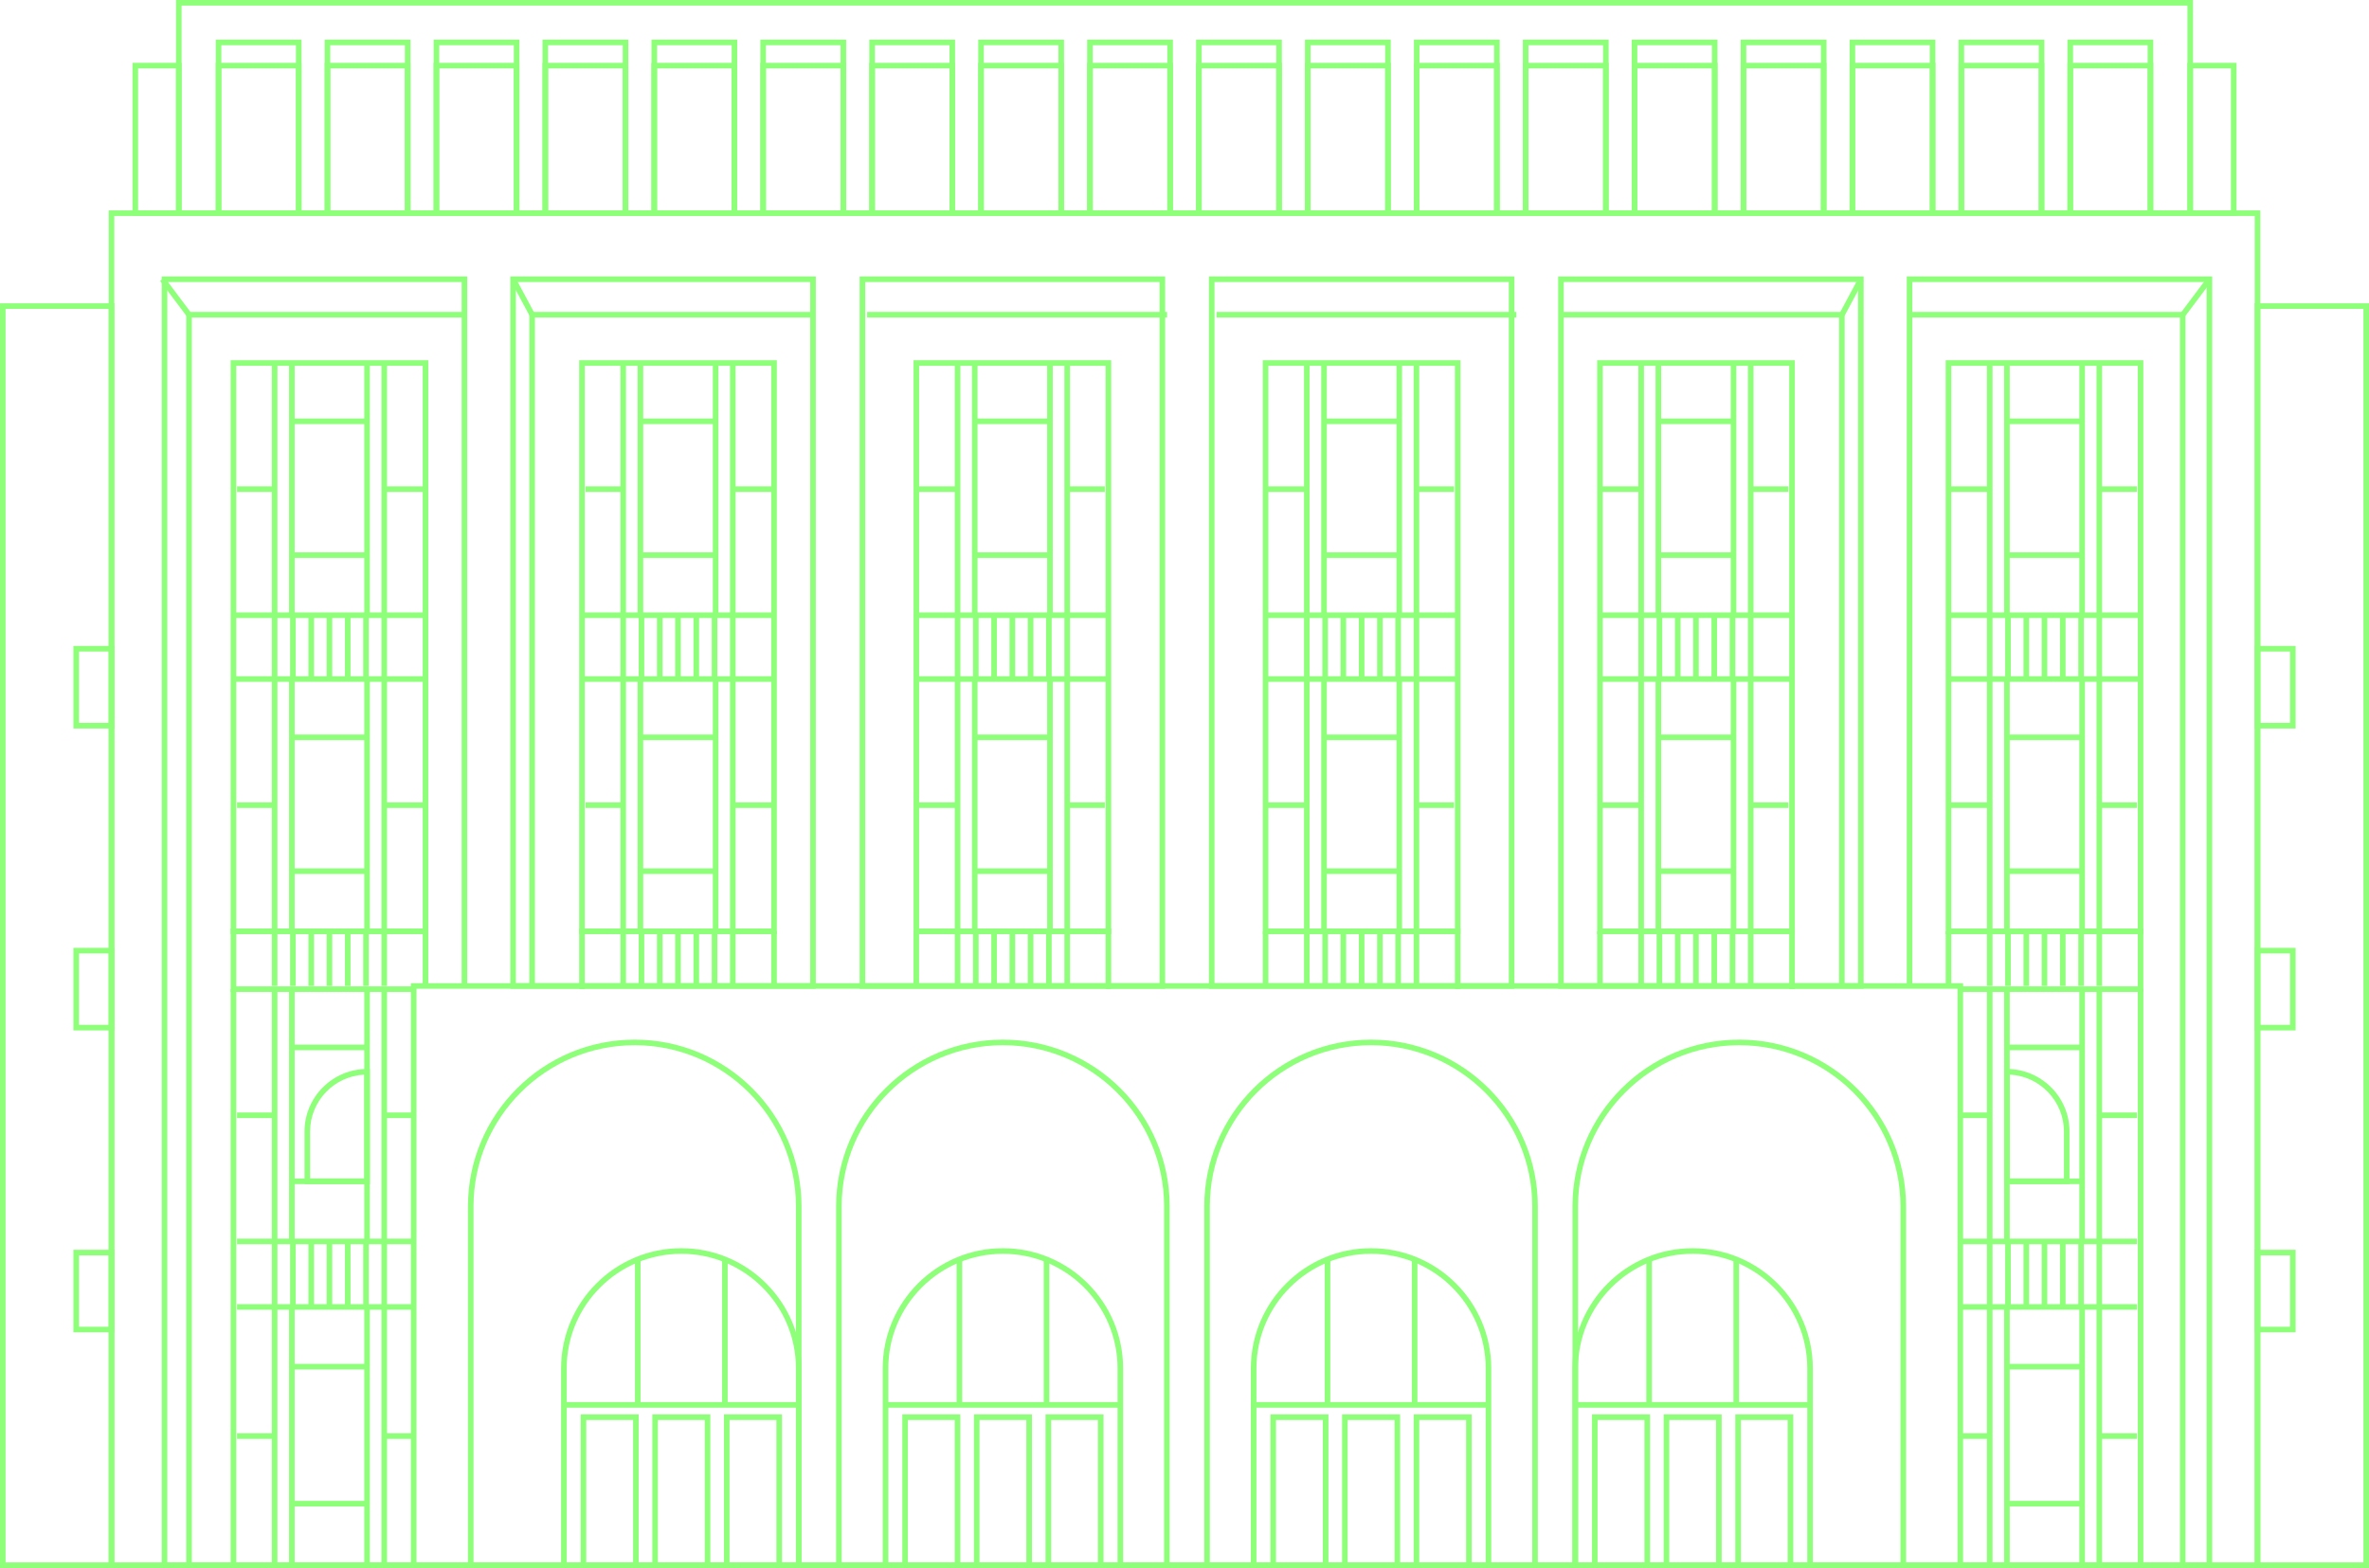 <?xml version="1.0" encoding="UTF-8"?> <svg xmlns="http://www.w3.org/2000/svg" id="_Слой_2" data-name="Слой 2" viewBox="0 0 637.17 421.8"><defs><style> .cls-1 { fill: #8dff79; stroke-width: 0px; } </style></defs><g id="_Слой_1-2" data-name="Слой 1"><g><g><path class="cls-1" d="m215.58,421.8h-89.72v-97.27c0-24.74,20.12-44.86,44.86-44.86s44.86,20.12,44.86,44.86v97.27Zm-88.22-1.5h86.72v-95.77c0-23.91-19.45-43.36-43.36-43.36s-43.36,19.45-43.36,43.36v95.77Z"></path><path class="cls-1" d="m314.6,421.8h-89.72v-97.27c0-24.74,20.12-44.86,44.86-44.86s44.86,20.12,44.86,44.86v97.27Zm-88.22-1.5h86.72v-95.77c0-23.91-19.45-43.36-43.36-43.36s-43.36,19.45-43.36,43.36v95.77Z"></path><path class="cls-1" d="m302.08,421.8h-64.67v-53.69c0-17.83,14.5-32.33,32.33-32.33s32.33,14.5,32.33,32.33v53.69Zm-63.17-1.5h61.67v-52.19c0-17-13.83-30.83-30.83-30.83s-30.83,13.83-30.83,30.83v52.19Z"></path><path class="cls-1" d="m413.62,421.8h-89.72v-97.27c0-24.74,20.12-44.86,44.86-44.86s44.86,20.12,44.86,44.86v97.27Zm-88.22-1.5h86.72v-95.77c0-23.91-19.45-43.36-43.36-43.36s-43.36,19.45-43.36,43.36v95.77Z"></path><path class="cls-1" d="m512.65,421.8h-89.72v-97.27c0-24.74,20.12-44.86,44.86-44.86s44.86,20.12,44.86,44.86v97.27Zm-88.22-1.5h86.72v-95.77c0-23.91-19.45-43.36-43.36-43.36s-43.36,19.45-43.36,43.36v95.77Z"></path><rect class="cls-1" x="238.16" y="377.18" width="63.17" height="1.5"></rect><g><path class="cls-1" d="m258.28,421.8h-15.6v-41.31h15.6v41.31Zm-14.1-1.5h12.6v-38.31h-12.6v38.31Z"></path><path class="cls-1" d="m277.55,421.8h-15.6v-41.31h15.6v41.31Zm-14.1-1.5h12.6v-38.31h-12.6v38.31Z"></path><path class="cls-1" d="m296.81,421.8h-15.6v-41.31h15.6v41.31Zm-14.1-1.5h12.6v-38.31h-12.6v38.31Z"></path></g><g><rect class="cls-1" x="280.72" y="338.95" width="1.5" height="38.98"></rect><rect class="cls-1" x="257.28" y="338.95" width="1.5" height="38.98"></rect></g><path class="cls-1" d="m401.1,421.8h-64.67v-53.69c0-17.83,14.5-32.33,32.33-32.33s32.33,14.5,32.33,32.33v53.69Zm-63.17-1.5h61.67v-52.19c0-17-13.83-30.83-30.83-30.83s-30.83,13.83-30.83,30.83v52.19Z"></path><rect class="cls-1" x="337.18" y="377.18" width="63.17" height="1.5"></rect><g><path class="cls-1" d="m357.3,421.8h-15.6v-41.31h15.6v41.31Zm-14.1-1.5h12.6v-38.31h-12.6v38.31Z"></path><path class="cls-1" d="m376.57,421.8h-15.6v-41.31h15.6v41.31Zm-14.1-1.5h12.6v-38.31h-12.6v38.31Z"></path><path class="cls-1" d="m395.83,421.8h-15.6v-41.31h15.6v41.31Zm-14.1-1.5h12.6v-38.31h-12.6v38.31Z"></path></g><g><rect class="cls-1" x="379.74" y="338.95" width="1.5" height="38.98"></rect><rect class="cls-1" x="356.3" y="338.95" width="1.5" height="38.98"></rect></g><path class="cls-1" d="m487.59,421.8h-64.67v-53.69c0-17.83,14.5-32.33,32.33-32.33s32.33,14.5,32.33,32.33v53.69Zm-63.17-1.5h61.67v-52.19c0-17-13.83-30.83-30.83-30.83s-30.83,13.83-30.83,30.83v52.19Z"></path><rect class="cls-1" x="423.68" y="377.18" width="63.17" height="1.5"></rect><g><path class="cls-1" d="m443.79,421.8h-15.6v-41.31h15.6v41.31Zm-14.1-1.5h12.6v-38.31h-12.6v38.31Z"></path><path class="cls-1" d="m463.06,421.8h-15.6v-41.31h15.6v41.31Zm-14.1-1.5h12.6v-38.31h-12.6v38.31Z"></path><path class="cls-1" d="m482.33,421.8h-15.6v-41.31h15.6v41.31Zm-14.1-1.5h12.6v-38.31h-12.6v38.31Z"></path></g><g><rect class="cls-1" x="466.23" y="338.95" width="1.5" height="38.98"></rect><rect class="cls-1" x="442.79" y="338.95" width="1.5" height="38.98"></rect></g><path class="cls-1" d="m215.58,421.8h-64.67v-53.69c0-17.83,14.5-32.33,32.33-32.33s32.33,14.5,32.33,32.33v53.69Zm-63.17-1.5h61.67v-52.19c0-17-13.83-30.83-30.83-30.83s-30.83,13.83-30.83,30.83v52.19Z"></path><rect class="cls-1" x="151.67" y="377.18" width="63.17" height="1.5"></rect><g><path class="cls-1" d="m171.78,421.8h-15.6v-41.31h15.6v41.31Zm-14.1-1.5h12.6v-38.31h-12.6v38.31Z"></path><path class="cls-1" d="m191.05,421.8h-15.6v-41.31h15.6v41.31Zm-14.1-1.5h12.6v-38.31h-12.6v38.31Z"></path><path class="cls-1" d="m210.32,421.8h-15.6v-41.31h15.6v41.31Zm-14.1-1.5h12.6v-38.31h-12.6v38.31Z"></path></g><g><rect class="cls-1" x="194.22" y="338.95" width="1.5" height="38.98"></rect><rect class="cls-1" x="170.78" y="338.95" width="1.5" height="38.98"></rect></g></g><g><g><path class="cls-1" d="m115.19,251.28h-53.16V96.9h53.16v154.38Zm-51.66-1.5h50.16V98.4h-50.16v151.38Z"></path><polygon class="cls-1" points="111.27 421.78 43.51 421.78 43.51 74.36 125.67 74.36 125.67 265.23 124.17 265.23 124.17 75.86 45.01 75.86 45.01 420.28 111.27 420.28 111.27 421.78"></polygon><rect class="cls-1" x="62.78" y="164.76" width="51.66" height="1.5"></rect><rect class="cls-1" x="62.78" y="181.91" width="51.66" height="1.5"></rect><g><rect class="cls-1" x="73.12" y="97.65" width="1.5" height="67.87"></rect><rect class="cls-1" x="77.75" y="97.65" width="1.5" height="67.87"></rect><rect class="cls-1" x="97.98" y="97.65" width="1.5" height="67.87"></rect><rect class="cls-1" x="102.61" y="97.65" width="1.5" height="67.87"></rect></g><rect class="cls-1" x="63.76" y="130.83" width="10.11" height="1.5"></rect><rect class="cls-1" x="103.88" y="130.83" width="10.11" height="1.5"></rect><rect class="cls-1" x="78.5" y="112.58" width="20.23" height="1.5"></rect><rect class="cls-1" x="78.5" y="148.59" width="20.23" height="1.5"></rect><g><rect class="cls-1" x="73.12" y="182.66" width="1.5" height="67.87"></rect><rect class="cls-1" x="77.75" y="182.66" width="1.5" height="67.87"></rect><rect class="cls-1" x="97.98" y="182.66" width="1.5" height="67.87"></rect><rect class="cls-1" x="102.61" y="182.66" width="1.5" height="67.87"></rect></g><rect class="cls-1" x="63.76" y="215.85" width="10.11" height="1.5"></rect><rect class="cls-1" x="103.88" y="215.85" width="10.11" height="1.5"></rect><rect class="cls-1" x="78.5" y="197.59" width="20.23" height="1.5"></rect><rect class="cls-1" x="78.5" y="233.61" width="20.23" height="1.5"></rect><g><rect class="cls-1" x="73.12" y="266.09" width="1.5" height="67.87"></rect><rect class="cls-1" x="77.75" y="266.09" width="1.5" height="67.87"></rect><rect class="cls-1" x="97.98" y="266.09" width="1.5" height="67.87"></rect><rect class="cls-1" x="102.61" y="266.09" width="1.5" height="67.87"></rect></g><rect class="cls-1" x="63.76" y="299.27" width="10.11" height="1.5"></rect><rect class="cls-1" x="103.88" y="299.27" width="7.39" height="1.5"></rect><rect class="cls-1" x="78.5" y="281.02" width="20.23" height="1.5"></rect><rect class="cls-1" x="78.5" y="317.03" width="20.23" height="1.5"></rect><g><rect class="cls-1" x="73.12" y="351.59" width="1.5" height="69.46"></rect><rect class="cls-1" x="77.75" y="351.59" width="1.5" height="69.46"></rect><rect class="cls-1" x="97.98" y="351.59" width="1.5" height="69.46"></rect><rect class="cls-1" x="102.61" y="351.59" width="1.5" height="69.46"></rect></g><rect class="cls-1" x="63.76" y="385.57" width="10.11" height="1.5"></rect><rect class="cls-1" x="103.88" y="385.57" width="7.39" height="1.5"></rect><rect class="cls-1" x="78.5" y="366.89" width="20.23" height="1.5"></rect><rect class="cls-1" x="78.5" y="403.75" width="20.23" height="1.5"></rect><rect class="cls-1" x="87.86" y="165.51" width="1.5" height="16.6"></rect><rect class="cls-1" x="82.95" y="165.51" width="1.5" height="16.6"></rect><rect class="cls-1" x="78.03" y="165.51" width="1.5" height="16.6"></rect><rect class="cls-1" x="73.12" y="165.51" width="1.5" height="16.6"></rect><rect class="cls-1" x="102.61" y="165.51" width="1.5" height="16.6"></rect><rect class="cls-1" x="97.69" y="165.51" width="1.5" height="16.6"></rect><rect class="cls-1" x="92.78" y="165.51" width="1.5" height="16.6"></rect><rect class="cls-1" x="87.86" y="250.53" width="1.5" height="14.7"></rect><rect class="cls-1" x="82.95" y="250.53" width="1.5" height="14.7"></rect><rect class="cls-1" x="78.03" y="250.53" width="1.5" height="14.7"></rect><rect class="cls-1" x="73.12" y="250.53" width="1.5" height="14.7"></rect><rect class="cls-1" x="102.61" y="250.53" width="1.5" height="14.7"></rect><rect class="cls-1" x="97.69" y="250.53" width="1.5" height="14.7"></rect><rect class="cls-1" x="92.78" y="250.53" width="1.5" height="14.7"></rect><rect class="cls-1" x="87.86" y="334.39" width="1.5" height="17.2"></rect><rect class="cls-1" x="82.95" y="334.39" width="1.5" height="17.2"></rect><rect class="cls-1" x="78.03" y="334.39" width="1.5" height="17.2"></rect><rect class="cls-1" x="73.12" y="334.39" width="1.5" height="17.2"></rect><rect class="cls-1" x="102.61" y="334.39" width="1.5" height="17.2"></rect><rect class="cls-1" x="97.69" y="334.39" width="1.5" height="17.2"></rect><rect class="cls-1" x="92.78" y="334.39" width="1.5" height="17.2"></rect><polygon class="cls-1" points="111.27 266.84 62.03 266.84 62.03 249.78 114.44 249.78 114.44 251.28 63.53 251.28 63.53 265.34 111.27 265.34 111.27 266.84"></polygon><rect class="cls-1" x="113.69" y="250.53" width="1.5" height="14.7"></rect><rect class="cls-1" x="62.03" y="266.09" width="1.5" height="154.94"></rect><rect class="cls-1" x="63.76" y="333.2" width="47.52" height="1.5"></rect><rect class="cls-1" x="63.76" y="350.84" width="47.52" height="1.5"></rect><path class="cls-1" d="m99.48,318.53h-17.58v-14.13c0-9.28,7.55-16.83,16.83-16.83h.75v30.96Zm-16.08-1.5h14.58v-27.94c-8.11.39-14.58,7.11-14.58,15.32v12.63Z"></path></g><g><path class="cls-1" d="m576.48,251.28h-53.16V96.9h53.16v154.38Zm-51.66-1.5h50.16V98.4h-50.16v151.38Z"></path><polygon class="cls-1" points="595 421.78 527.24 421.78 527.24 420.28 593.5 420.28 593.5 75.86 514.34 75.86 514.34 265.23 512.84 265.23 512.84 74.36 595 74.36 595 421.78"></polygon><rect class="cls-1" x="524.07" y="164.76" width="51.66" height="1.5"></rect><rect class="cls-1" x="524.07" y="181.91" width="51.66" height="1.5"></rect><g><rect class="cls-1" x="563.89" y="97.65" width="1.5" height="67.87"></rect><rect class="cls-1" x="559.26" y="97.65" width="1.5" height="67.87"></rect><rect class="cls-1" x="539.04" y="97.65" width="1.5" height="67.87"></rect><rect class="cls-1" x="534.41" y="97.65" width="1.5" height="67.87"></rect></g><rect class="cls-1" x="564.64" y="130.83" width="10.11" height="1.5"></rect><rect class="cls-1" x="524.52" y="130.83" width="10.11" height="1.5"></rect><rect class="cls-1" x="539.79" y="112.58" width="20.23" height="1.5"></rect><rect class="cls-1" x="539.79" y="148.59" width="20.23" height="1.5"></rect><g><rect class="cls-1" x="563.89" y="182.66" width="1.5" height="67.87"></rect><rect class="cls-1" x="559.26" y="182.66" width="1.5" height="67.87"></rect><rect class="cls-1" x="539.04" y="182.66" width="1.5" height="67.87"></rect><rect class="cls-1" x="534.41" y="182.66" width="1.5" height="67.87"></rect></g><rect class="cls-1" x="564.64" y="215.85" width="10.11" height="1.5"></rect><rect class="cls-1" x="524.52" y="215.85" width="10.11" height="1.5"></rect><rect class="cls-1" x="539.79" y="197.59" width="20.23" height="1.5"></rect><rect class="cls-1" x="539.79" y="233.61" width="20.23" height="1.5"></rect><g><rect class="cls-1" x="563.89" y="266.09" width="1.5" height="67.87"></rect><rect class="cls-1" x="559.26" y="266.09" width="1.5" height="67.87"></rect><rect class="cls-1" x="539.04" y="266.09" width="1.5" height="67.87"></rect><rect class="cls-1" x="534.41" y="266.09" width="1.5" height="67.87"></rect></g><rect class="cls-1" x="564.64" y="299.27" width="10.11" height="1.5"></rect><rect class="cls-1" x="527.24" y="299.27" width="7.39" height="1.5"></rect><rect class="cls-1" x="539.79" y="281.02" width="20.23" height="1.5"></rect><rect class="cls-1" x="539.79" y="317.03" width="20.23" height="1.5"></rect><g><rect class="cls-1" x="563.89" y="351.59" width="1.5" height="69.46"></rect><rect class="cls-1" x="559.26" y="351.59" width="1.5" height="69.46"></rect><rect class="cls-1" x="539.04" y="351.59" width="1.5" height="69.46"></rect><rect class="cls-1" x="534.41" y="351.59" width="1.5" height="69.46"></rect></g><rect class="cls-1" x="564.64" y="385.57" width="10.11" height="1.5"></rect><rect class="cls-1" x="527.24" y="385.57" width="7.39" height="1.5"></rect><rect class="cls-1" x="539.79" y="366.89" width="20.23" height="1.5"></rect><rect class="cls-1" x="539.79" y="403.75" width="20.23" height="1.5"></rect><rect class="cls-1" x="549.15" y="165.51" width="1.5" height="16.6"></rect><rect class="cls-1" x="554.06" y="165.51" width="1.5" height="16.6"></rect><rect class="cls-1" x="558.98" y="165.51" width="1.5" height="16.6"></rect><rect class="cls-1" x="563.89" y="165.51" width="1.5" height="16.6"></rect><rect class="cls-1" x="534.41" y="165.51" width="1.5" height="16.6"></rect><rect class="cls-1" x="539.32" y="165.51" width="1.5" height="16.6"></rect><rect class="cls-1" x="544.24" y="165.51" width="1.5" height="16.6"></rect><rect class="cls-1" x="549.15" y="250.53" width="1.5" height="14.7"></rect><rect class="cls-1" x="554.06" y="250.53" width="1.5" height="14.7"></rect><rect class="cls-1" x="558.98" y="250.53" width="1.5" height="14.7"></rect><rect class="cls-1" x="563.89" y="250.53" width="1.5" height="14.7"></rect><rect class="cls-1" x="534.41" y="250.53" width="1.5" height="14.7"></rect><rect class="cls-1" x="539.32" y="250.53" width="1.5" height="14.7"></rect><rect class="cls-1" x="544.24" y="250.53" width="1.5" height="14.7"></rect><rect class="cls-1" x="549.15" y="334.39" width="1.5" height="17.2"></rect><rect class="cls-1" x="554.06" y="334.39" width="1.5" height="17.2"></rect><rect class="cls-1" x="558.98" y="334.39" width="1.5" height="17.2"></rect><rect class="cls-1" x="563.89" y="334.39" width="1.5" height="17.2"></rect><rect class="cls-1" x="534.41" y="334.39" width="1.5" height="17.2"></rect><rect class="cls-1" x="539.32" y="334.39" width="1.5" height="17.2"></rect><rect class="cls-1" x="544.24" y="334.39" width="1.5" height="17.2"></rect><polygon class="cls-1" points="576.48 266.84 527.24 266.84 527.24 265.34 574.98 265.34 574.98 251.28 524.07 251.28 524.07 249.78 576.48 249.78 576.48 266.84"></polygon><rect class="cls-1" x="523.32" y="250.53" width="1.5" height="14.7"></rect><rect class="cls-1" x="574.98" y="266.09" width="1.5" height="154.94"></rect><rect class="cls-1" x="527.24" y="333.2" width="47.52" height="1.5"></rect><rect class="cls-1" x="527.24" y="350.84" width="47.52" height="1.5"></rect><path class="cls-1" d="m556.62,318.53h-17.58v-30.96h.75c9.28,0,16.83,7.55,16.83,16.83v14.13Zm-16.08-1.5h14.58v-12.63c0-8.2-6.48-14.92-14.58-15.32v27.94Z"></path></g></g><g><g><path class="cls-1" d="m208.94,251.28h-53.16V96.9h53.16v154.38Zm-51.66-1.5h50.16V98.4h-50.16v151.38Z"></path><path class="cls-1" d="m219.42,265.98h-82.16V74.36h82.16v191.62Zm-80.66-1.5h79.16V75.86h-79.16v188.62Z"></path><rect class="cls-1" x="156.53" y="164.76" width="51.66" height="1.5"></rect><rect class="cls-1" x="156.53" y="181.91" width="51.66" height="1.5"></rect><g><rect class="cls-1" x="166.87" y="97.65" width="1.5" height="67.87"></rect><rect class="cls-1" x="171.5" y="97.65" width="1.5" height="67.87"></rect><rect class="cls-1" x="191.72" y="97.65" width="1.5" height="67.87"></rect><rect class="cls-1" x="196.35" y="97.65" width="1.5" height="67.87"></rect></g><rect class="cls-1" x="157.5" y="130.83" width="10.11" height="1.5"></rect><rect class="cls-1" x="197.63" y="130.83" width="10.11" height="1.5"></rect><rect class="cls-1" x="172.25" y="112.58" width="20.23" height="1.5"></rect><rect class="cls-1" x="172.25" y="148.59" width="20.23" height="1.5"></rect><g><rect class="cls-1" x="166.87" y="182.66" width="1.5" height="67.87"></rect><rect class="cls-1" x="171.5" y="182.66" width="1.5" height="67.87"></rect><rect class="cls-1" x="191.72" y="182.66" width="1.5" height="67.87"></rect><rect class="cls-1" x="196.35" y="182.66" width="1.5" height="67.87"></rect></g><rect class="cls-1" x="157.5" y="215.85" width="10.11" height="1.5"></rect><rect class="cls-1" x="197.63" y="215.85" width="10.11" height="1.5"></rect><rect class="cls-1" x="172.25" y="197.59" width="20.23" height="1.5"></rect><rect class="cls-1" x="172.25" y="233.61" width="20.23" height="1.5"></rect><rect class="cls-1" x="181.61" y="165.51" width="1.5" height="16.6"></rect><rect class="cls-1" x="176.7" y="165.51" width="1.5" height="16.6"></rect><rect class="cls-1" x="171.78" y="165.51" width="1.5" height="16.6"></rect><rect class="cls-1" x="166.87" y="165.51" width="1.5" height="16.6"></rect><rect class="cls-1" x="196.35" y="165.51" width="1.5" height="16.6"></rect><rect class="cls-1" x="191.44" y="165.51" width="1.5" height="16.6"></rect><rect class="cls-1" x="186.53" y="165.51" width="1.5" height="16.6"></rect><rect class="cls-1" x="181.61" y="250.53" width="1.5" height="14.7"></rect><rect class="cls-1" x="176.7" y="250.53" width="1.5" height="14.7"></rect><rect class="cls-1" x="171.78" y="250.53" width="1.5" height="14.7"></rect><rect class="cls-1" x="166.87" y="250.53" width="1.5" height="14.7"></rect><rect class="cls-1" x="196.35" y="250.53" width="1.5" height="14.7"></rect><rect class="cls-1" x="191.44" y="250.53" width="1.5" height="14.7"></rect><rect class="cls-1" x="186.53" y="250.53" width="1.5" height="14.7"></rect><polygon class="cls-1" points="157.28 266.09 155.78 266.09 155.78 249.78 208.19 249.78 208.19 251.28 157.28 251.28 157.28 266.09"></polygon><rect class="cls-1" x="207.44" y="250.53" width="1.5" height="14.7"></rect></g><g><path class="cls-1" d="m482.73,251.28h-53.16V96.9h53.16v154.38Zm-51.66-1.5h50.16V98.4h-50.16v151.38Z"></path><path class="cls-1" d="m501.25,265.98h-82.16V74.36h82.16v191.62Zm-80.66-1.5h79.16V75.86h-79.16v188.62Z"></path><rect class="cls-1" x="430.32" y="164.76" width="51.66" height="1.5"></rect><rect class="cls-1" x="430.32" y="181.91" width="51.66" height="1.5"></rect><g><rect class="cls-1" x="470.14" y="97.65" width="1.5" height="67.87"></rect><rect class="cls-1" x="465.51" y="97.65" width="1.5" height="67.87"></rect><rect class="cls-1" x="445.29" y="97.65" width="1.5" height="67.87"></rect><rect class="cls-1" x="440.66" y="97.65" width="1.5" height="67.87"></rect></g><rect class="cls-1" x="470.89" y="130.83" width="10.11" height="1.5"></rect><rect class="cls-1" x="430.77" y="130.83" width="10.11" height="1.5"></rect><rect class="cls-1" x="446.04" y="112.58" width="20.23" height="1.5"></rect><rect class="cls-1" x="446.04" y="148.59" width="20.23" height="1.5"></rect><g><rect class="cls-1" x="470.14" y="182.66" width="1.5" height="67.87"></rect><rect class="cls-1" x="465.51" y="182.66" width="1.5" height="67.87"></rect><rect class="cls-1" x="445.29" y="182.66" width="1.5" height="67.87"></rect><rect class="cls-1" x="440.66" y="182.66" width="1.5" height="67.87"></rect></g><rect class="cls-1" x="470.89" y="215.85" width="10.11" height="1.5"></rect><rect class="cls-1" x="430.77" y="215.85" width="10.11" height="1.5"></rect><rect class="cls-1" x="446.04" y="197.59" width="20.23" height="1.5"></rect><rect class="cls-1" x="446.04" y="233.61" width="20.23" height="1.5"></rect><rect class="cls-1" x="455.4" y="165.51" width="1.5" height="16.6"></rect><rect class="cls-1" x="460.32" y="165.51" width="1.5" height="16.6"></rect><rect class="cls-1" x="465.23" y="165.51" width="1.5" height="16.6"></rect><rect class="cls-1" x="470.14" y="165.51" width="1.5" height="16.6"></rect><rect class="cls-1" x="440.66" y="165.51" width="1.5" height="16.6"></rect><rect class="cls-1" x="445.57" y="165.51" width="1.5" height="16.6"></rect><rect class="cls-1" x="450.49" y="165.51" width="1.5" height="16.6"></rect><rect class="cls-1" x="455.4" y="250.53" width="1.5" height="14.7"></rect><rect class="cls-1" x="460.32" y="250.53" width="1.5" height="14.7"></rect><rect class="cls-1" x="465.23" y="250.53" width="1.5" height="14.7"></rect><rect class="cls-1" x="470.14" y="250.53" width="1.5" height="14.7"></rect><rect class="cls-1" x="440.66" y="250.53" width="1.5" height="14.7"></rect><rect class="cls-1" x="445.57" y="250.53" width="1.5" height="14.7"></rect><rect class="cls-1" x="450.49" y="250.53" width="1.5" height="14.7"></rect><polygon class="cls-1" points="482.73 266.09 481.23 266.09 481.23 251.28 430.32 251.28 430.32 249.78 482.73 249.78 482.73 266.09"></polygon><rect class="cls-1" x="429.57" y="250.53" width="1.5" height="14.7"></rect></g><g><path class="cls-1" d="m407.31,265.98h-82.16V74.36h82.16v191.62Zm-80.66-1.5h79.16V75.86h-79.16v188.62Z"></path><g><path class="cls-1" d="m392.81,251.28h-53.16V96.9h53.16v154.38Zm-51.66-1.5h50.16V98.4h-50.16v151.38Z"></path><rect class="cls-1" x="340.4" y="164.76" width="51.66" height="1.5"></rect><rect class="cls-1" x="340.4" y="181.91" width="51.66" height="1.5"></rect><g><rect class="cls-1" x="380.22" y="97.65" width="1.5" height="67.87"></rect><rect class="cls-1" x="375.59" y="97.65" width="1.5" height="67.87"></rect><rect class="cls-1" x="355.36" y="97.65" width="1.5" height="67.87"></rect><rect class="cls-1" x="350.73" y="97.65" width="1.5" height="67.87"></rect></g><rect class="cls-1" x="380.97" y="130.83" width="10.11" height="1.5"></rect><rect class="cls-1" x="340.85" y="130.83" width="10.11" height="1.5"></rect><rect class="cls-1" x="356.11" y="112.58" width="20.23" height="1.5"></rect><rect class="cls-1" x="356.11" y="148.59" width="20.23" height="1.5"></rect><g><rect class="cls-1" x="380.22" y="182.66" width="1.5" height="67.87"></rect><rect class="cls-1" x="375.59" y="182.66" width="1.5" height="67.87"></rect><rect class="cls-1" x="355.36" y="182.66" width="1.5" height="67.87"></rect><rect class="cls-1" x="350.73" y="182.66" width="1.5" height="67.87"></rect></g><rect class="cls-1" x="380.97" y="215.85" width="10.11" height="1.5"></rect><rect class="cls-1" x="340.85" y="215.85" width="10.11" height="1.5"></rect><rect class="cls-1" x="356.11" y="197.59" width="20.23" height="1.5"></rect><rect class="cls-1" x="356.11" y="233.61" width="20.23" height="1.5"></rect><rect class="cls-1" x="365.48" y="165.51" width="1.5" height="16.6"></rect><rect class="cls-1" x="370.39" y="165.51" width="1.5" height="16.6"></rect><rect class="cls-1" x="375.31" y="165.51" width="1.5" height="16.6"></rect><rect class="cls-1" x="380.22" y="165.51" width="1.5" height="16.6"></rect><rect class="cls-1" x="350.73" y="165.51" width="1.5" height="16.6"></rect><rect class="cls-1" x="355.65" y="165.51" width="1.5" height="16.6"></rect><rect class="cls-1" x="360.56" y="165.51" width="1.5" height="16.6"></rect><rect class="cls-1" x="365.48" y="250.53" width="1.5" height="14.7"></rect><rect class="cls-1" x="370.39" y="250.53" width="1.5" height="14.7"></rect><rect class="cls-1" x="375.31" y="250.53" width="1.5" height="14.7"></rect><rect class="cls-1" x="380.22" y="250.53" width="1.5" height="14.7"></rect><rect class="cls-1" x="350.73" y="250.53" width="1.5" height="14.7"></rect><rect class="cls-1" x="355.65" y="250.53" width="1.5" height="14.7"></rect><rect class="cls-1" x="360.56" y="250.53" width="1.5" height="14.7"></rect><polygon class="cls-1" points="392.81 266.09 391.31 266.09 391.31 251.28 340.4 251.28 340.4 249.78 392.81 249.78 392.81 266.09"></polygon><rect class="cls-1" x="339.65" y="250.53" width="1.5" height="14.7"></rect></g></g><g><path class="cls-1" d="m313.37,265.98h-82.16V74.36h82.16v191.62Zm-80.66-1.5h79.16V75.86h-79.16v188.62Z"></path><g><path class="cls-1" d="m298.87,251.28h-53.16V96.9h53.16v154.38Zm-51.66-1.5h50.16V98.4h-50.16v151.38Z"></path><rect class="cls-1" x="246.45" y="164.76" width="51.66" height="1.5"></rect><rect class="cls-1" x="246.45" y="181.91" width="51.66" height="1.5"></rect><g><rect class="cls-1" x="286.28" y="97.65" width="1.5" height="67.87"></rect><rect class="cls-1" x="281.65" y="97.65" width="1.5" height="67.87"></rect><rect class="cls-1" x="261.42" y="97.65" width="1.5" height="67.87"></rect><rect class="cls-1" x="256.79" y="97.65" width="1.5" height="67.87"></rect></g><rect class="cls-1" x="287.03" y="130.83" width="10.11" height="1.5"></rect><rect class="cls-1" x="246.9" y="130.83" width="10.11" height="1.5"></rect><rect class="cls-1" x="262.17" y="112.58" width="20.23" height="1.5"></rect><rect class="cls-1" x="262.17" y="148.59" width="20.23" height="1.5"></rect><g><rect class="cls-1" x="286.28" y="182.66" width="1.5" height="67.87"></rect><rect class="cls-1" x="281.65" y="182.66" width="1.5" height="67.87"></rect><rect class="cls-1" x="261.42" y="182.66" width="1.5" height="67.87"></rect><rect class="cls-1" x="256.79" y="182.66" width="1.5" height="67.87"></rect></g><rect class="cls-1" x="287.03" y="215.85" width="10.11" height="1.5"></rect><rect class="cls-1" x="246.9" y="215.85" width="10.11" height="1.5"></rect><rect class="cls-1" x="262.17" y="197.59" width="20.23" height="1.5"></rect><rect class="cls-1" x="262.17" y="233.61" width="20.23" height="1.5"></rect><rect class="cls-1" x="271.53" y="165.51" width="1.5" height="16.6"></rect><rect class="cls-1" x="276.45" y="165.51" width="1.5" height="16.6"></rect><rect class="cls-1" x="281.36" y="165.51" width="1.5" height="16.6"></rect><rect class="cls-1" x="286.28" y="165.51" width="1.5" height="16.6"></rect><rect class="cls-1" x="256.79" y="165.51" width="1.5" height="16.6"></rect><rect class="cls-1" x="261.71" y="165.51" width="1.5" height="16.6"></rect><rect class="cls-1" x="266.62" y="165.51" width="1.5" height="16.6"></rect><rect class="cls-1" x="271.53" y="250.53" width="1.5" height="14.7"></rect><rect class="cls-1" x="276.45" y="250.53" width="1.5" height="14.7"></rect><rect class="cls-1" x="281.36" y="250.53" width="1.5" height="14.7"></rect><rect class="cls-1" x="286.28" y="250.53" width="1.5" height="14.7"></rect><rect class="cls-1" x="256.79" y="250.53" width="1.5" height="14.7"></rect><rect class="cls-1" x="261.71" y="250.53" width="1.5" height="14.7"></rect><rect class="cls-1" x="266.62" y="250.53" width="1.5" height="14.7"></rect><polygon class="cls-1" points="298.87 266.09 297.37 266.09 297.37 251.28 246.45 251.28 246.45 249.78 298.87 249.78 298.87 266.09"></polygon><rect class="cls-1" x="245.7" y="250.53" width="1.5" height="14.7"></rect></g></g><polygon class="cls-1" points="143.88 265.23 142.38 265.23 142.38 83.91 218.67 83.91 218.67 85.41 143.88 85.41 143.88 265.23"></polygon><polygon class="cls-1" points="496.14 265.23 494.64 265.23 494.64 85.41 419.84 85.41 419.84 83.91 496.14 83.91 496.14 265.23"></polygon><g><rect class="cls-1" x="139.82" y="74.47" width="1.5" height="10.84" transform="translate(-21.06 75.83) rotate(-28.17)"></rect><rect class="cls-1" x="492.52" y="79.14" width="10.84" height="1.5" transform="translate(192.47 481.15) rotate(-61.83)"></rect></g><rect class="cls-1" x="233.23" y="83.91" width="80.66" height="1.5"></rect><rect class="cls-1" x="327.18" y="83.91" width="80.66" height="1.5"></rect></g><path class="cls-1" d="m528,421.8H110.51v-157.32h417.48v157.32Zm-415.98-1.5h414.48v-154.32H112.01v154.32Z"></path><path class="cls-1" d="m607.93,421.8H29.24V56.6h578.69v365.21Zm-577.19-1.5h575.69V58.1H30.74v362.21Z"></path><path class="cls-1" d="m637.17,421.8h-30.74V81.59h30.74v340.22Zm-29.24-1.5h27.74V83.09h-27.74v337.22Z"></path><g><path class="cls-1" d="m617.44,195.97h-11v-22.2h11v22.2Zm-9.5-1.5h8v-19.2h-8v19.2Z"></path><path class="cls-1" d="m617.44,358.41h-11v-22.2h11v22.2Zm-9.5-1.5h8v-19.2h-8v19.2Z"></path></g><path class="cls-1" d="m617.44,277.19h-11v-22.2h11v22.2Zm-9.5-1.5h8v-19.2h-8v19.2Z"></path><path class="cls-1" d="m30.74,421.8H0V81.59h30.74v340.22Zm-29.24-1.5h27.74V83.09H1.5v337.22Z"></path><g><path class="cls-1" d="m30.74,195.97h-11v-22.2h11v22.2Zm-9.5-1.5h8v-19.2h-8v19.2Z"></path><path class="cls-1" d="m30.74,358.41h-11v-22.2h11v22.2Zm-9.5-1.5h8v-19.2h-8v19.2Z"></path></g><path class="cls-1" d="m30.74,277.19h-11v-22.2h11v22.2Zm-9.5-1.5h8v-19.2h-8v19.2Z"></path><g><path class="cls-1" d="m81.1,58.1h-23.07V10.66h23.07v47.44Zm-21.57-1.5h20.07V12.16h-20.07v44.44Z"></path><path class="cls-1" d="m110.4,58.1h-23.07V10.66h23.07v47.44Zm-21.57-1.5h20.07V12.16h-20.07v44.44Z"></path><path class="cls-1" d="m139.7,58.1h-23.07V10.66h23.07v47.44Zm-21.57-1.5h20.07V12.16h-20.07v44.44Z"></path><path class="cls-1" d="m168.99,58.1h-23.07V10.66h23.07v47.44Zm-21.57-1.5h20.07V12.16h-20.07v44.44Z"></path><path class="cls-1" d="m198.29,58.1h-23.07V10.66h23.07v47.44Zm-21.57-1.5h20.07V12.16h-20.07v44.44Z"></path><path class="cls-1" d="m227.58,58.1h-23.07V10.66h23.07v47.44Zm-21.57-1.5h20.07V12.16h-20.07v44.44Z"></path><path class="cls-1" d="m256.88,58.1h-23.07V10.66h23.07v47.44Zm-21.57-1.5h20.07V12.16h-20.07v44.44Z"></path><path class="cls-1" d="m286.18,58.1h-23.07V10.66h23.07v47.44Zm-21.57-1.5h20.07V12.16h-20.07v44.44Z"></path><path class="cls-1" d="m315.47,58.1h-23.07V10.66h23.07v47.44Zm-21.57-1.5h20.07V12.16h-20.07v44.44Z"></path><path class="cls-1" d="m344.77,58.1h-23.07V10.66h23.07v47.44Zm-21.57-1.5h20.07V12.16h-20.07v44.44Z"></path><path class="cls-1" d="m374.06,58.1h-23.07V10.66h23.07v47.44Zm-21.57-1.5h20.07V12.16h-20.07v44.44Z"></path><path class="cls-1" d="m403.36,58.1h-23.07V10.66h23.07v47.44Zm-21.57-1.5h20.07V12.16h-20.07v44.44Z"></path><path class="cls-1" d="m432.66,58.1h-23.07V10.66h23.07v47.44Zm-21.57-1.5h20.07V12.16h-20.07v44.44Z"></path><path class="cls-1" d="m461.95,58.1h-23.07V10.66h23.07v47.44Zm-21.57-1.5h20.07V12.16h-20.07v44.44Z"></path><path class="cls-1" d="m491.25,58.1h-23.07V10.66h23.07v47.44Zm-21.57-1.5h20.07V12.16h-20.07v44.44Z"></path><path class="cls-1" d="m520.55,58.1h-23.07V10.66h23.07v47.44Zm-21.57-1.5h20.07V12.16h-20.07v44.44Z"></path><path class="cls-1" d="m549.84,58.1h-23.07V10.66h23.07v47.44Zm-21.57-1.5h20.07V12.16h-20.07v44.44Z"></path><path class="cls-1" d="m579.14,58.1h-23.07V10.66h23.07v47.44Zm-21.57-1.5h20.07V12.16h-20.07v44.44Z"></path><path class="cls-1" d="m81.1,58.1h-23.07V16.9h23.07v41.19Zm-21.57-1.5h20.07V18.4h-20.07v38.19Z"></path><path class="cls-1" d="m110.4,58.1h-23.07V16.9h23.07v41.19Zm-21.57-1.5h20.07V18.4h-20.07v38.19Z"></path><path class="cls-1" d="m139.7,58.1h-23.07V16.9h23.07v41.19Zm-21.57-1.5h20.07V18.4h-20.07v38.19Z"></path><path class="cls-1" d="m168.99,58.1h-23.07V16.9h23.07v41.19Zm-21.57-1.5h20.07V18.4h-20.07v38.19Z"></path><path class="cls-1" d="m198.29,58.1h-23.07V16.9h23.07v41.19Zm-21.57-1.5h20.07V18.4h-20.07v38.19Z"></path><path class="cls-1" d="m227.58,58.1h-23.07V16.9h23.07v41.19Zm-21.57-1.5h20.07V18.4h-20.07v38.19Z"></path><path class="cls-1" d="m256.88,58.1h-23.07V16.9h23.07v41.19Zm-21.57-1.5h20.07V18.4h-20.07v38.19Z"></path><path class="cls-1" d="m286.18,58.1h-23.07V16.9h23.07v41.19Zm-21.57-1.5h20.07V18.4h-20.07v38.19Z"></path><path class="cls-1" d="m315.47,58.1h-23.07V16.9h23.07v41.19Zm-21.57-1.5h20.07V18.4h-20.07v38.19Z"></path><path class="cls-1" d="m344.77,58.1h-23.07V16.9h23.07v41.19Zm-21.57-1.5h20.07V18.4h-20.07v38.19Z"></path><path class="cls-1" d="m374.06,58.1h-23.07V16.9h23.07v41.19Zm-21.57-1.5h20.07V18.4h-20.07v38.19Z"></path><path class="cls-1" d="m403.36,58.1h-23.07V16.9h23.07v41.19Zm-21.57-1.5h20.07V18.4h-20.07v38.19Z"></path><path class="cls-1" d="m432.66,58.1h-23.07V16.9h23.07v41.19Zm-21.57-1.5h20.07V18.4h-20.07v38.19Z"></path><path class="cls-1" d="m461.95,58.1h-23.07V16.9h23.07v41.19Zm-21.57-1.5h20.07V18.4h-20.07v38.19Z"></path><path class="cls-1" d="m491.25,58.1h-23.07V16.9h23.07v41.19Zm-21.57-1.5h20.07V18.4h-20.07v38.19Z"></path><path class="cls-1" d="m520.55,58.1h-23.07V16.9h23.07v41.19Zm-21.57-1.5h20.07V18.4h-20.07v38.19Z"></path><path class="cls-1" d="m549.84,58.1h-23.07V16.9h23.07v41.19Zm-21.57-1.5h20.07V18.4h-20.07v38.19Z"></path><path class="cls-1" d="m579.14,58.1h-23.07V16.9h23.07v41.19Zm-21.57-1.5h20.07V18.4h-20.07v38.19Z"></path></g><path class="cls-1" d="m589.84,58.1H47.34V0h542.5v58.1Zm-541-1.5h539.5V1.5H48.84v55.1Z"></path><g><path class="cls-1" d="m601.53,58.1h-13.2V16.9h13.2v41.19Zm-11.7-1.5h10.2V18.4h-10.2v38.19Z"></path><path class="cls-1" d="m48.84,58.1h-13.2V16.9h13.2v41.19Zm-11.7-1.5h10.2V18.4h-10.2v38.19Z"></path></g><g><polygon class="cls-1" points="587.83 421.03 586.33 421.03 586.33 85.41 513.59 85.41 513.59 83.91 587.83 83.91 587.83 421.03"></polygon><rect class="cls-1" x="584.69" y="79.14" width="11.95" height="1.5" transform="translate(172.14 504.27) rotate(-53.1)"></rect><polygon class="cls-1" points="51.6 421.03 50.1 421.03 50.1 83.91 124.33 83.91 124.33 85.41 51.6 85.41 51.6 421.03"></polygon><rect class="cls-1" x="46.51" y="73.91" width="1.5" height="11.95" transform="translate(-38.5 44.38) rotate(-36.9)"></rect></g></g></g></svg> 